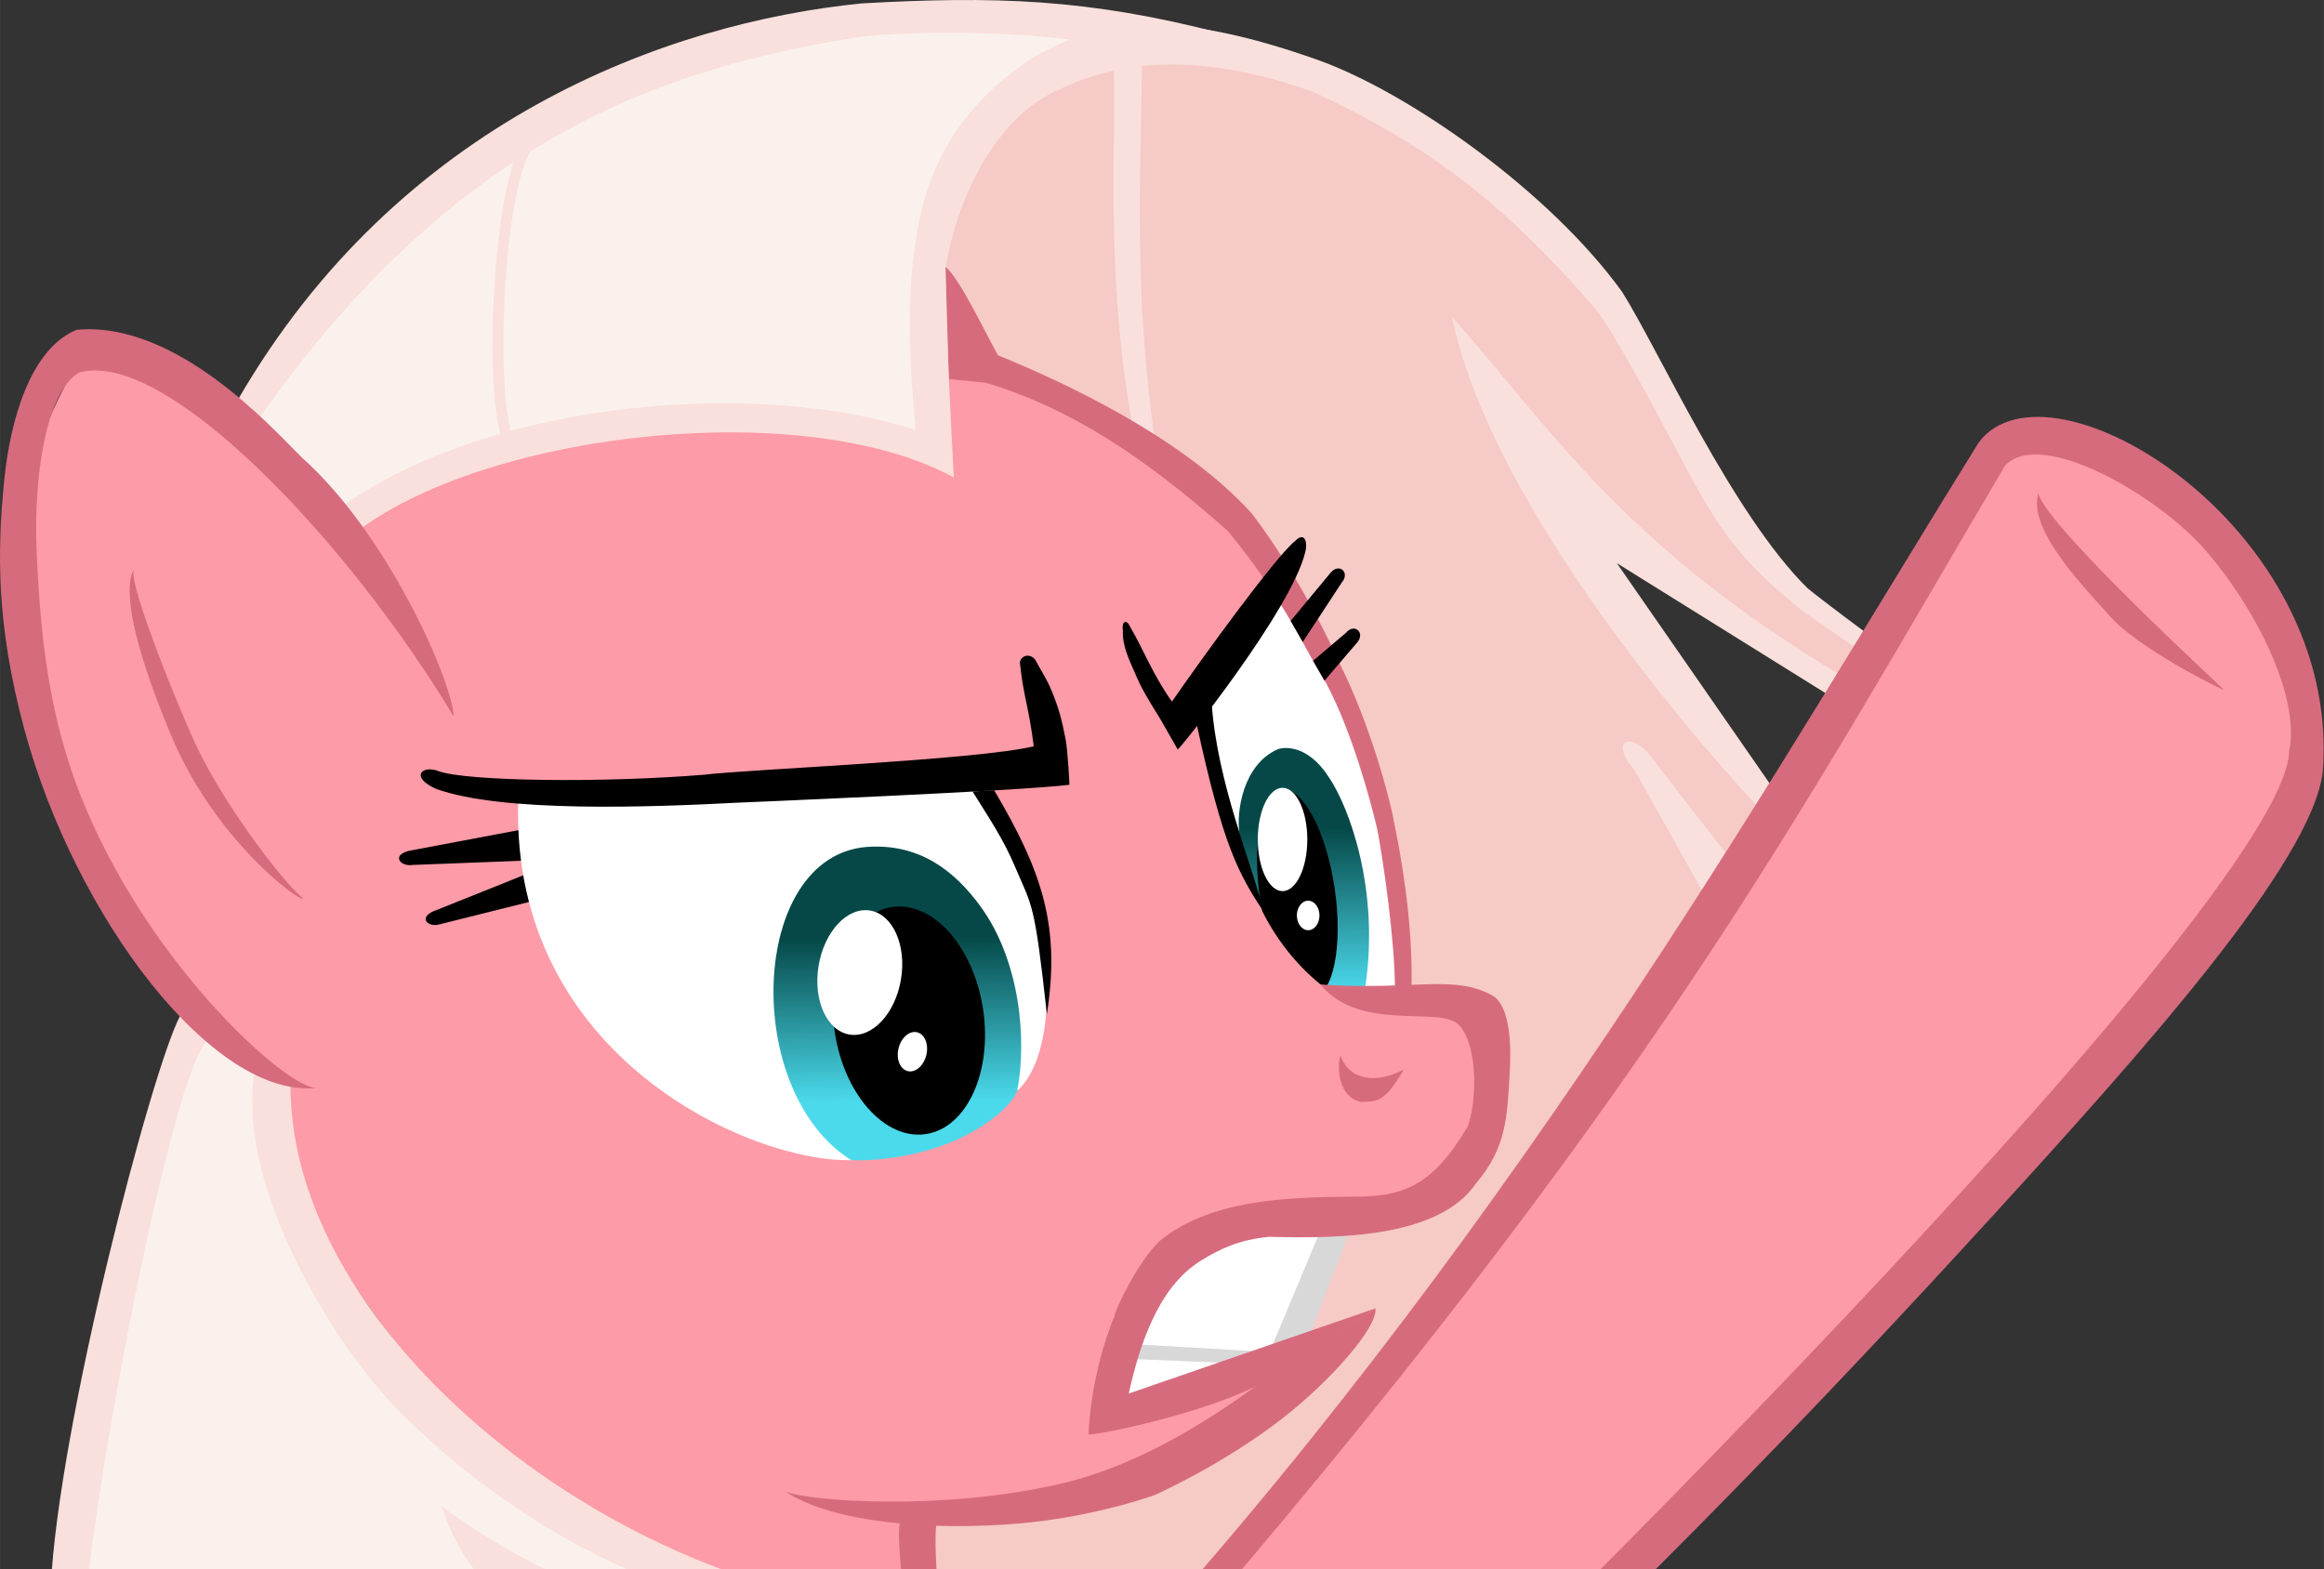 <?xml version="1.0" encoding="utf-8"?>
<svg viewBox="0 0 1500 1012.825" width="1500px" height="1012.8px" xmlns="http://www.w3.org/2000/svg">
  <rect x="0" y="0" width="1500" height="1012.825" fill="#333333" stroke="none"/>
  <defs>
    <linearGradient gradientUnits="userSpaceOnUse" x1="236.746" y1="129.665" x2="236.746" y2="160.833" id="gradient-0" spreadMethod="pad" gradientTransform="matrix(5.658, -0.061, 0.037, 3.41, -506.167, 106.848)">
      <stop offset="0" style="stop-color: rgb(5, 72, 71);"/>
      <stop offset="1" style="stop-color: rgb(75, 218, 236);"/>
    </linearGradient>
    <linearGradient gradientUnits="userSpaceOnUse" x1="236.746" y1="129.665" x2="236.746" y2="160.833" id="gradient-1" spreadMethod="pad" gradientTransform="matrix(1, -0.011, 0.007, 0.603, -49.03, 78.946)">
      <stop offset="0" style="stop-color: rgb(5, 72, 71);"/>
      <stop offset="1" style="stop-color: rgb(75, 218, 236);"/>
    </linearGradient>
  </defs>
  <path style="fill: rgb(246, 202, 199);" d="M 767.956 1113.872 L 599.957 1110.935 L 574.444 15.831 C 758.06 -15.272 1025.158 87.318 1091.105 298.761 C 1109.206 322.842 1158.959 400.083 1210.019 420.408 L 1194.985 446.379 C 1194.985 446.379 1029.82 333.401 1021.621 341.6 L 1147.037 518.675 L 767.956 1113.872 Z"/>
  <path style="fill: url(#gradient-0);" d="M 780.987 488.363 L 860.344 464.485 L 897.819 640.842 L 840.467 635.059 C 835.34 644.52 775.861 497.824 780.987 488.363 Z"/>
  <ellipse style="" cx="225.42" cy="150.596" rx="24.347" ry="67.82" transform="matrix(0.989, -0.146, 0.146, 0.989, 592.441, 460.992)"/>
  <path style="fill: rgb(254, 155, 168);" d="M 52.294 230.166 C 65.156 187.305 227.893 308.731 219.258 337.509 C 201.559 314.502 597.982 225.815 602.814 232.095 C 644.34 206.322 852.27 353.567 824.386 370.875 L 775.052 438.656 L 804.299 568.807 C 806.319 573.526 810.625 579.552 812.685 583.988 C 822.898 605.976 836.947 622.871 852.14 635.353 C 901.157 653.573 932.164 652.243 947.453 650.665 C 949.19 650.161 963.29 729.258 942.1 756.497 C 931.893 769.624 867.83 771.683 861.153 789.054 C 829.699 870.878 841.208 933.623 678.047 973.768 C 671.602 983.325 644.335 970 594.084 979.262 C 577.946 982.233 636.979 1056.492 542.067 1040.705 C 337.239 1043.002 140.501 737.938 186.735 695.818 C 122.904 646.647 69.558 614.18 72.291 575.744 C 72.291 575.744 2.581 433.92 9.411 358.501 C 16.489 280.298 53.969 230.166 52.294 230.166 Z"/>
  <path style="fill: rgb(255, 255, 255);" d="M 800.027 537.811 C 797.809 524.135 802.29 493.62 824.556 483.724 C 827.379 482.467 843.607 479.452 857.945 502.096 C 871.027 521.521 890.706 575.121 881.11 637.679 L 899.794 637.985 C 917.674 629.91 869.663 432.997 857.198 438.571 L 827.651 388.184 L 782.554 451.279 C 779.284 477.652 789.627 507.103 800.027 537.811 Z"/>
  <ellipse style="fill: rgb(255, 255, 255);" cx="827.809" cy="541.896" rx="15.979" ry="33.355"/>
  <ellipse style="fill: rgb(255, 255, 255);" cx="844.343" cy="590.942" rx="7.293" ry="9.534"/>
  <path style="" d="M 772.16 466.409 C 789.52 546.915 799.552 564.156 815.87 589.075 C 808.532 559.075 785.57 505.423 782.096 454.142 L 772.16 466.409 Z"/>
  <path style="fill: rgb(215, 107, 126);" d="M 195.573 580.027 C 193.343 582.256 139.047 542.677 110.648 475.236 C 95.326 438.848 76.45 385.592 86.453 367.107 C 81.785 376.29 119.882 467.869 127.781 483.565 C 144.23 518.069 180.482 567.222 195.573 580.027 Z"/>
  <g transform="matrix(5.658, 0, 0, 5.658, -500.318, -269.193)">
    <path stroke-width="0" d="M 240.53 186.354 L 236.31 200.716 L 214.447 208.823 L 222.696 190.465 L 240.53 186.354 Z" style="stroke-width: 2px; fill: rgb(255, 255, 255);"/>
    <path style="fill: rgb(216, 216, 216);" d="M 227.852 196.116 L 222.269 208.207 L 221.787 205.656 L 226.493 195.026 L 227.852 196.116 Z" transform="matrix(-0.366, -0.93, 0.93, -0.366, 119.573, 484.665)"/>
    <path style="fill: rgb(216, 216, 216);" d="M 242.194 188.509 L 237.953 199.638 L 233.632 200.924 L 238.775 188.641 L 242.194 188.509 Z"/>
  </g>
  <path style="fill: rgb(215, 107, 126);" d="M 506.969 962.876 C 521.403 968.925 608.591 975.782 686.059 957.421 C 742.104 944.141 791.313 908.619 812.577 893.336 L 887.696 844.573 C 889.388 854.028 868.65 880.367 840.795 904.817 C 804.916 936.305 759.656 958.53 745.589 964.952 C 732.66 969.694 698.111 979.845 658.995 983.33 C 603.448 988.281 538.073 983.523 506.969 962.876 Z"/>
  <path style="fill: rgb(215, 107, 126);" d="M 865.199 681.44 C 871.146 697.956 888.992 699.495 906.125 690.363 C 893.813 711.225 889.654 711.117 878.128 711.287 C 863.869 707.943 862.783 689.282 865.199 681.44 Z"/>
  <path style="fill: rgb(249, 224, 220);" d="M 718.582 42.346 L 737.198 39.256 C 736.032 114.72 732.004 188.646 745.08 282.12 L 731.217 275.596 C 712.132 174.817 721.31 74.366 718.582 42.346 Z"/>
  <path style="fill: rgb(215, 107, 126);" d="M 865.397 429.863 C 883.385 465.504 897.276 515.37 899.856 531.066 C 908.015 570.714 911.721 606.474 911.042 637.753 L 900.314 637.803 C 900.467 608.567 892.726 554.667 888.879 534.965 C 884.086 515.002 872.611 472.424 855.897 440.868 C 842.611 420.345 830.65 389.423 792.671 342.952 C 737.43 293.878 689.929 263.176 636.079 247.027 L 612.422 244.713 L 610.266 172.248 C 619.195 179.479 635.253 213.4 644.125 229.328 C 689.12 247.729 763.367 282.595 807.728 331.177 C 839.058 372.131 861.629 421.081 865.397 429.863 Z"/>
  <path style="" d="M 833.032 400.791 L 858.89 369.642 C 864.395 363.135 871.553 369.681 866.048 375.996 L 840.868 414.416 L 833.032 400.791 Z"/>
  <path style="" d="M 847.506 426.547 L 868.758 408.469 C 874.263 401.962 881.421 408.508 875.916 414.823 L 854.912 439.352 L 847.506 426.547 Z"/>
  <path style="" d="M 748.961 464.214 C 740.327 450.357 736.485 443.923 732.53 434.423 C 729.554 427.277 724.348 417.754 724.738 407.071 C 723.822 400.553 727.364 399.727 729.429 404.604 C 738.013 419.185 743.733 434.944 756.402 452.909 C 775.029 425.975 823.096 359.485 836.042 349.085 C 842.651 342.561 844.048 351.224 842.458 356.368 C 833.575 393.848 761.059 484.125 760.142 483.791 L 748.961 464.214 Z"/>
  <path style="fill: rgb(215, 107, 126);" d="M 852.242 635.501 C 878.219 667.159 930.054 648.503 942.095 662.049 C 954.786 676.981 952.755 714.416 947.068 727.6 C 924.141 766.082 905.237 772.742 872.413 772.436 C 827.39 772.843 781.163 774.96 749.046 800.558 C 734.878 813.385 719.295 846.344 719.516 848.964 C 703.441 887.995 702.552 925.633 702.637 925.667 C 697.805 928.411 777.966 913.74 818.207 890.897 L 887.719 844.607 L 728.541 899.566 C 735.076 870.154 746.896 831.333 774.735 814.013 C 787.494 806.074 800.135 800.15 819.231 798.396 C 863.417 799.55 928.724 799.2 952.704 763.852 C 972.706 740.388 972.859 720.391 974.556 689.944 C 975.218 678.085 975.467 649.171 963.019 642.477 C 937.647 628.829 913.271 639.518 852.242 635.501 Z"/>
  <g transform="matrix(5.658, 0, 0, 5.658, -500.318, -269.193)">
    <path style="fill: url(#gradient-1);" d="M 178.453 146.372 L 192.478 142.152 C 198.427 138.076 210.115 163.05 204.51 171.953 C 203.799 173.877 200.494 176.458 196.735 177.966 C 192.527 179.653 187.724 180.146 184.852 179.899 C 175.28 178.237 172.197 149.573 178.453 146.372 Z"/>
    <path style="" d="M 147.854 142.237 L 135.421 144.582 C 132.925 145.008 134.032 146.512 135.516 146.259 L 148.194 145.77 L 147.854 142.237 Z"/>
    <path style="" d="M 148.812 148.177 L 138.119 150.685 C 135.623 151.111 136.73 152.615 138.214 152.362 L 149.081 151.332 L 148.812 148.177 Z" transform="matrix(0.989, -0.15, 0.15, 0.989, -20.893, 23.06)"/>
    <path style="fill: rgb(255, 255, 255);" d="M 185.539 179.938 C 174.105 180.218 146.769 168.172 147.536 139.21 L 200.078 137.635 C 205.663 138.502 211.886 165.204 204.468 172.033 C 205.591 166.223 204.801 157.244 200.322 151.052 C 197.435 147.062 193.402 143.742 187.261 144.208 C 173.87 145.324 173.023 172.162 185.539 179.938 Z"/>
    <path style="" d="M 152.355 109.104 C 150.873 111.004 150.119 112.164 149.226 113.962 C 148.553 115.316 148.418 116.044 147.79 117.701 C 147.535 118.853 148.825 119.449 149.4 118.587 C 151.787 116.01 152.16 114.934 155.321 111.344 C 160.854 115.267 178.797 134.145 182.597 137.542 C 190.825 145.508 200.94 157.318 202.213 160.553 C 202.88 162.443 204.913 162.613 203.908 159.405 C 200.943 151.886 189.356 139.64 182.452 132.543 C 182.452 132.543 160.223 109.186 155.944 105.396 C 155.947 105.358 153.112 108.138 152.355 109.104 Z" transform="matrix(-0.659, 0.752, -0.752, -0.659, 392.443, 89.298)"/>
    <ellipse style="" cx="190.138" cy="161.718" rx="8.562" ry="13.095" transform="matrix(0.989, -0.147, 0.147, 0.989, -19.711, 32.027)"/>
    <ellipse style="fill: rgb(255, 255, 255);" cx="190.138" cy="161.718" rx="4.765" ry="7.174" transform="matrix(0.986, 0.164, -0.164, 0.986, 25.552, -32.102)"/>
    <ellipse style="fill: rgb(255, 255, 255);" cx="190.138" cy="161.718" rx="1.63" ry="2.279" transform="matrix(0.972, 0.235, -0.235, 0.972, 45.701, -34.306)"/>
    <path style="" d="M 199.368 137.876 C 201.473 141.246 202.921 143.393 204.255 146.548 C 206.181 151.098 206.425 150.336 207.85 163.285 C 209.408 153.282 207.341 147.042 201.834 137.735 L 199.368 137.876 Z"/>
  </g>
  <path style="fill: rgb(250, 241, 237);" d="M 152.542 271.788 L 221.148 341.922 C 276.78 272.84 530.134 251.458 602.294 290.845 C 587.645 136.51 631.83 55.156 724.263 20.233 C 450.67 -15.736 311.431 56.39 152.542 271.788 Z"/>
  <path style="stroke: rgb(249, 224, 220); fill: none; stroke-width: 7px;" d="M 328.627 285.883 C 314.057 254.994 322.714 101.916 343.757 91.703"/>
  <path style="fill: rgb(249, 224, 220);" d="M 232.204 341.645 C 319.749 277.633 520.515 256.398 615.613 308.182 C 613.707 270.934 611.109 225.832 610.204 173.159 C 617.135 131.26 639.469 81.523 676.694 61.137 C 705.178 46.442 756.413 26.836 847.126 59.151 C 925.403 95.177 972.276 133.376 1029.498 199.045 C 1039.869 211.12 1068.811 265.219 1086.069 297.901 C 1109.805 342.856 1123.023 361.319 1161.584 392.954 C 1169.839 399.37 1200.818 419.831 1198.476 418.829 L 1204.541 408.497 C 1207.852 411.207 1175.752 387.16 1166.824 379.855 C 1118.225 332.088 1070.565 225.803 1046.976 188.402 C 1000.341 123.677 909.198 59.524 850.533 38.679 C 758.462 5.963 721.191 15.922 696.374 23.447 C 682.952 27.515 668.535 36.308 667.036 36.902 C 633.369 59.015 606.266 89.145 594.898 135.441 C 582.303 186.733 588.256 246.631 591.04 277.661 C 491.703 244.86 320.326 257.241 222.076 325.966 L 232.204 341.645 Z"/>
  <path style="fill: rgb(249, 224, 220);" d="M 167.349 269.972 L 153.345 258.372 C 257.423 78.332 429.649 14.83 556.128 2.195 C 640.759 -2.524 701.658 -1.144 788.863 21.62 L 786.153 43.84 C 724.84 26.078 638.229 16.295 556.722 23.543 C 437.74 42.357 298.576 82.763 167.349 269.972 Z"/>
  <path style="fill: rgb(249, 224, 220);" d="M 1179.351 448.116 L 1187.799 435.77 C 1045.68 350.33 1000.075 275.251 937.053 204.33 C 966.38 344.842 1135.822 522.041 1135.822 522.041 L 1143.613 507.748 L 1043.553 363.503 L 1179.351 448.116 Z"/>
  <path style="fill: rgb(254, 155, 168);" d="M 745.193 1063.004 L 863.852 1195.119 C 1087.302 980.637 1447.575 635.75 1487.726 485.07 C 1497.565 406.053 1393.29 244.538 1294.445 286.901 C 1257.005 374.847 904.066 912.964 745.193 1063.004 Z"/>
  <path style="fill: rgb(249, 224, 220);" d="M 1098.907 575.517 L 1115.628 553.094 L 1065.479 488.273 C 1051.604 470.721 1038.913 479.299 1054.875 496.834 L 1098.907 575.517 Z"/>
  <path style="fill: rgb(215, 107, 126);" d="M 732.994 1062.082 L 746.698 1077.161 C 1065.988 708.634 1160.56 526.794 1294.072 300.696 C 1316.846 275.573 1394.41 320.245 1425.423 357.386 C 1461.2 400.191 1484.291 454.159 1477.518 484.753 C 1475.725 582.981 925.714 1124.153 847.743 1193.201 L 862.772 1208.263 C 1030.516 1057.567 1171.378 910.65 1288.651 782.14 C 1381.843 680.014 1492.767 556.37 1499.218 497.999 C 1511.598 339.908 1322.856 225.09 1277.239 285.492 C 1152.966 485.41 986.925 779.831 732.994 1062.082 Z"/>
  <path style="fill: rgb(215, 107, 126);" d="M 1313.401 320.398 C 1319.393 341.798 1435.783 442.933 1436.462 443.997 C 1437.141 445.061 1378.313 418.026 1360.302 396.915 C 1338.461 374.214 1307.652 342.335 1313.401 320.398 Z" transform="matrix(1, 0.026, -0.026, 1, 10.534, -36.041)"/>
  <path style="fill: rgb(250, 241, 237);" d="M 588.375 1050.947 C 590.808 1057.471 484.144 1080.952 346.331 1028.415 C 349.947 1070.502 -8.39 1095.573 50.857 985.039 L 126.785 658.513 L 179.469 690.42 C 192.574 908.268 441.69 1046.963 588.375 1050.947 Z"/>
  <path style="fill: rgb(215, 107, 126);" d="M 580.815 982.889 L 604.263 984.179 C 602.271 1003.117 607.55 1053.866 609.061 1042.595 L 585.704 1043.234 C 585.206 1046.935 578.241 993.357 580.815 982.889 Z"/>
  <path style="fill: rgb(249, 224, 220);" d="M 164.096 693.65 L 187.515 698.952 C 185.456 873.815 429.881 1052.163 626.8 1039.726 C 627.473 1039.766 630.823 1040.451 624.435 1042.091 C 601.213 1048.955 588.725 1053.419 558.522 1050.064 C 434.238 1044.502 331.529 982.85 264.185 917.446 C 219.111 875.66 152.632 768.322 164.096 693.65 Z"/>
  <path style="fill: rgb(249, 224, 220);" d="M 116.38 655.502 L 133.7 671.968 C 110.275 695.178 62.1 954.287 56.549 1024.466 L 32.785 1024.319 C 37.396 922.187 97.826 690.001 116.38 655.502 Z"/>
  <path style="fill: rgb(215, 107, 126);" d="M 50.942 240.509 C 107.621 224.57 226.597 351.937 292.804 462.55 C 292.323 440.947 250.792 345.176 194.815 295.343 C 175.084 275.72 113.596 207.052 49.471 212.886 C 19.584 225.062 6.491 271.431 2.655 310.462 C -1.866 356.424 -2.359 403.444 15.448 469.861 C 48.164 591.881 138.204 710.427 205.124 702.16 C 187.753 705.912 86.493 615.878 46.138 497.518 C 29.712 449.333 25.486 400.128 23.607 354.981 C 21.661 308.204 29.435 253.551 50.942 240.509 Z"/>
  <path style="fill: rgb(249, 224, 220);" d="M 284.091 971.516 C 431.03 1081.032 585.019 1055.405 628.152 1040.547 C 552.428 1107.229 334.568 1064.13 284.091 971.516 Z"/>
  <path style="fill: rgb(249, 224, 220);" d="M 541.96 1111.445 L 527.311 1136.058 C 495.658 1124.063 400.764 1092.586 355.028 1057.538 C 336.871 1041.203 301.32 1023.08 285.296 973.151 C 278.41 973.598 394.381 1082.367 541.96 1111.445 Z"/>
</svg>